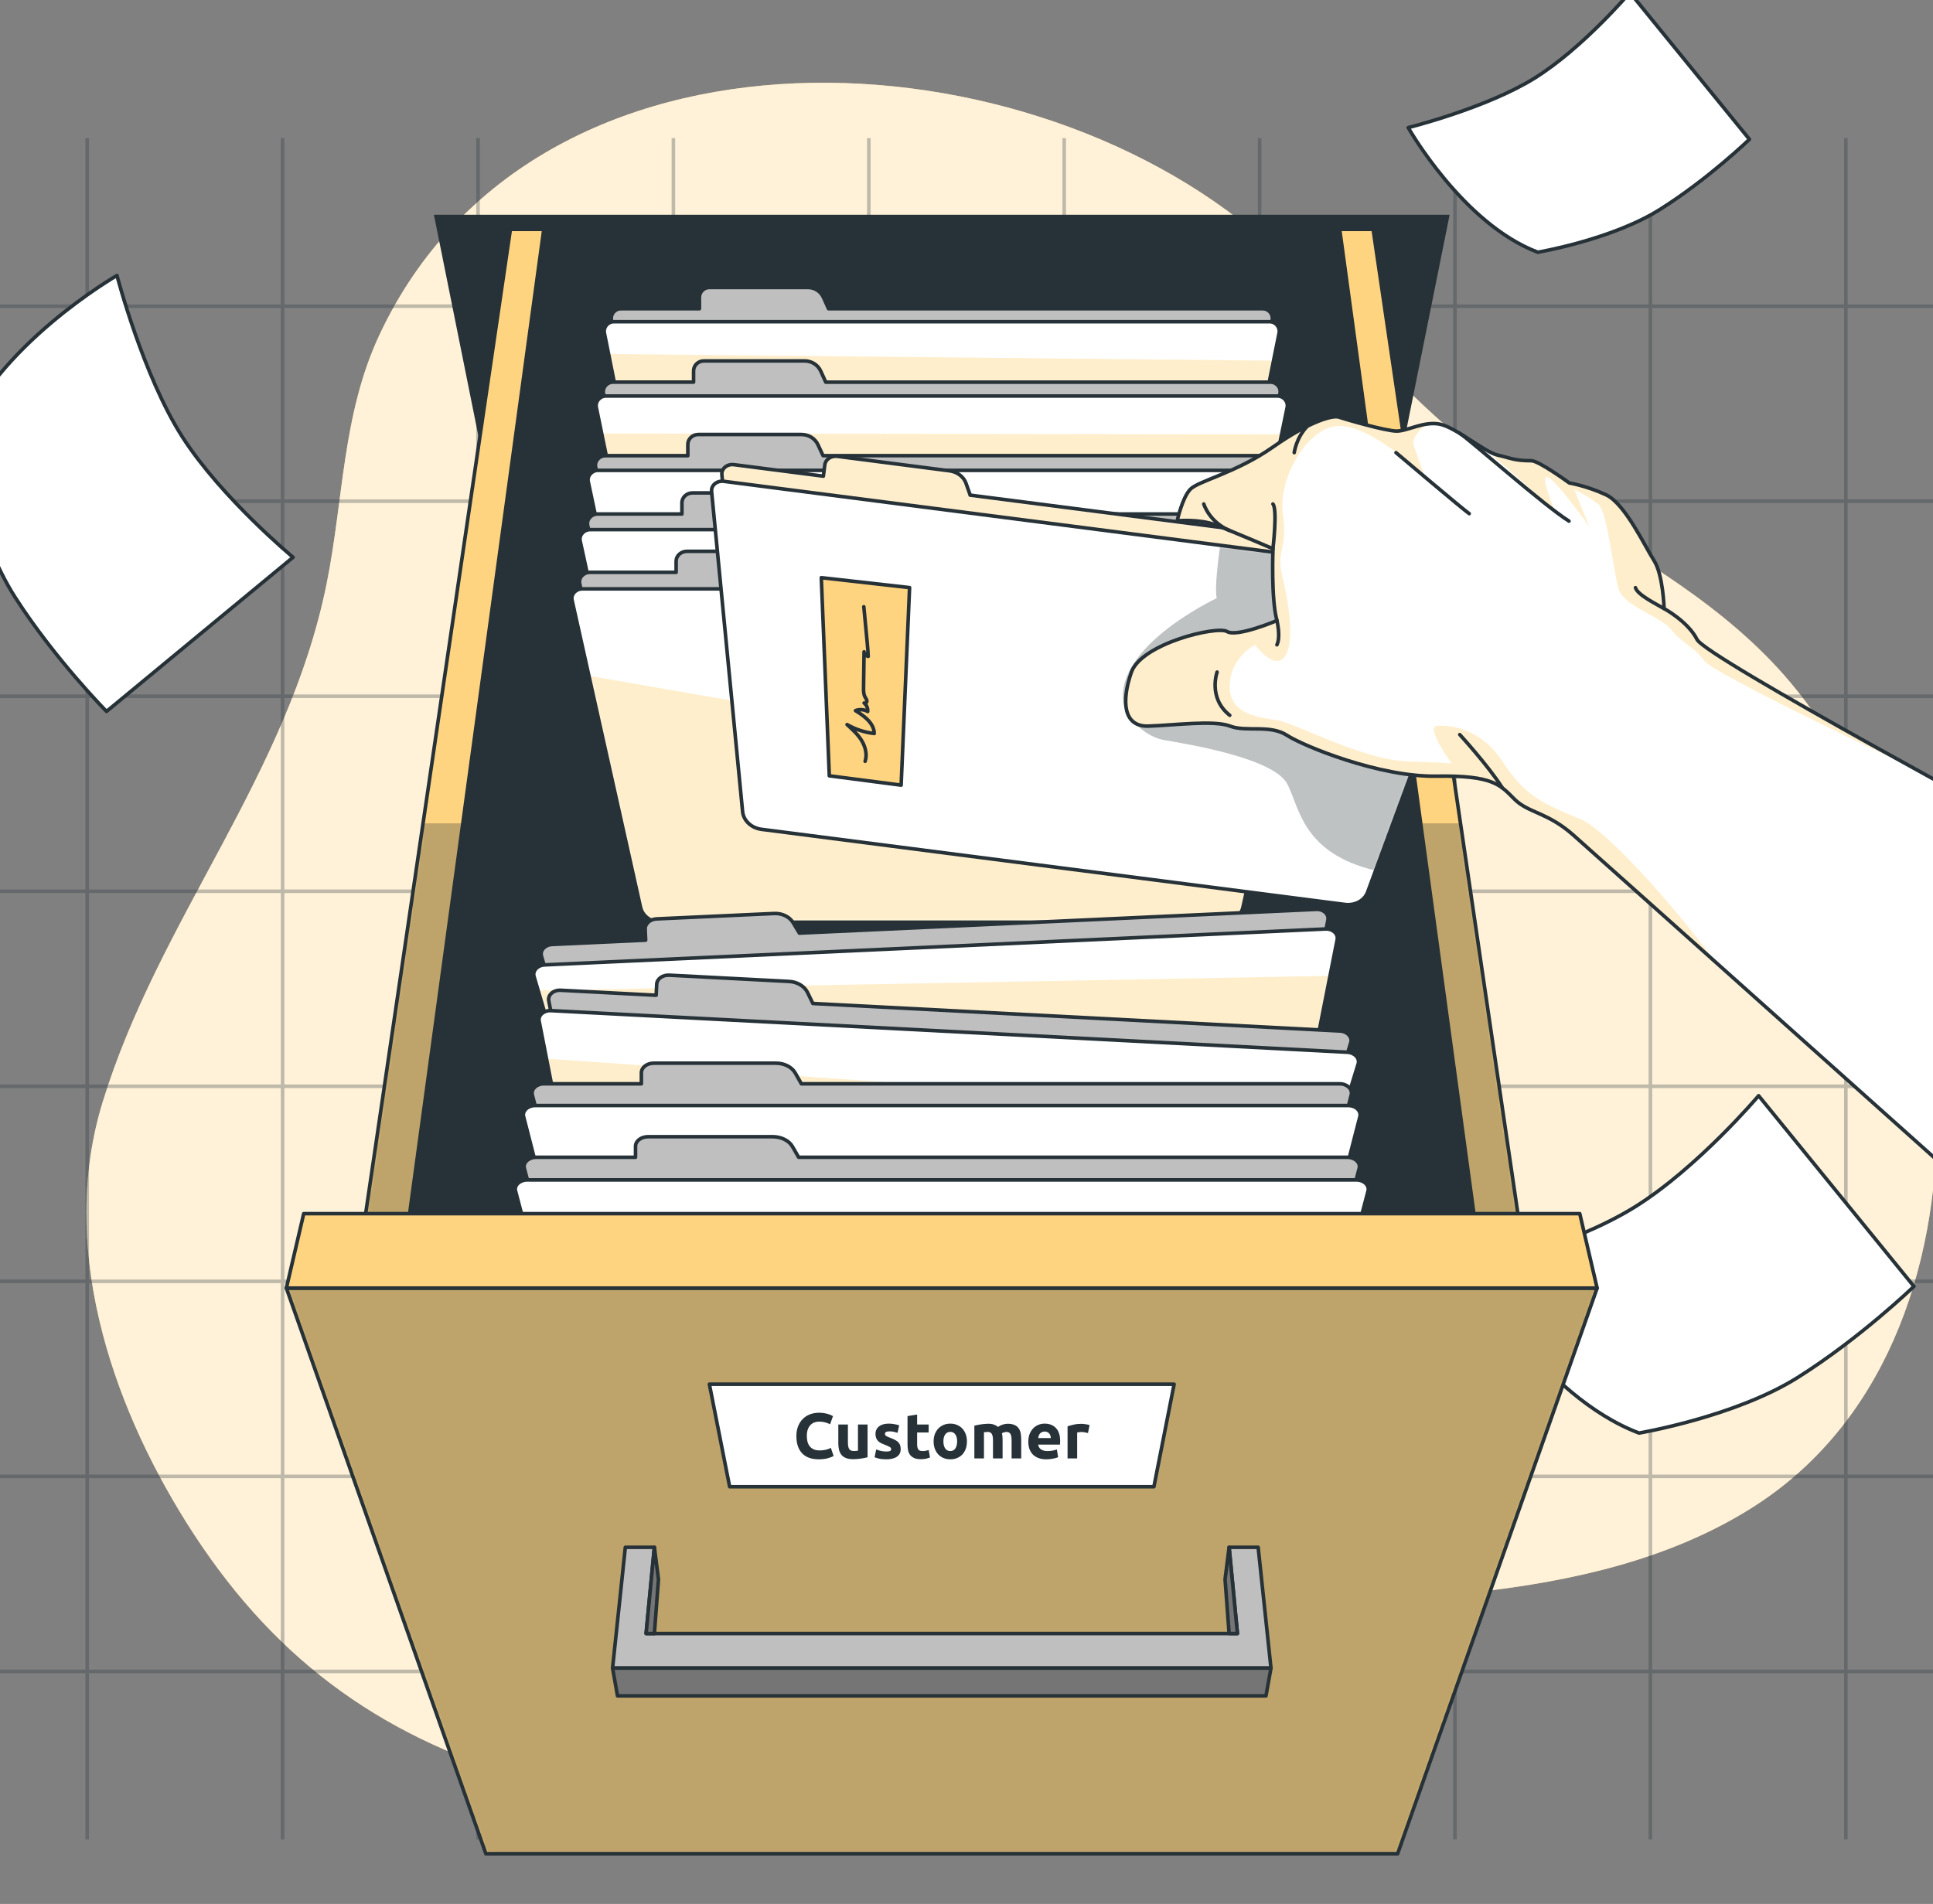 <svg xmlns="http://www.w3.org/2000/svg" fill="none" viewBox="0 0 540 532" height="532" width="540">
<rect x="0" y="0" width="540" height="532" fill="#808080" stroke="none"/>
<g clip-path="url(#clip0_3283_5848)">
<path fill="#FFD480" d="M372.51 86.912C367.25 80.928 361.84 75.102 356.01 69.711C288.774 7.564 149.788 0.105 106.016 93.536C95.59 115.801 96.032 139.344 91.26 163.026C80.4 216.89 44.391 256.7 28.646 308.051C16.434 347.853 30.626 391.18 52.004 425.297C75.226 462.376 105.02 484.771 146.569 496.928C193.145 510.56 234.576 492.763 276.046 473.162C294.69 464.346 313.934 455.301 334.359 451.57C359.938 446.897 386.611 447.749 412.436 444.844C439.295 441.831 466.41 435.765 489.315 421.357C562.663 375.225 550.661 250.663 500.067 190.582C482.154 169.314 457.596 155.669 434.37 141.405C409.3 125.995 391.997 109.048 372.517 86.921L372.51 86.912Z"></path>
<path fill="white" d="M372.51 86.912C367.25 80.928 361.84 75.102 356.01 69.711C288.774 7.564 149.788 0.105 106.016 93.536C95.59 115.801 96.032 139.344 91.26 163.026C80.4 216.89 44.391 256.7 28.646 308.051C16.434 347.853 30.627 391.18 52.004 425.297C75.226 462.376 105.02 484.771 146.569 496.928C193.145 510.56 234.576 492.763 276.046 473.162C294.69 464.346 313.934 455.301 334.359 451.57C359.938 446.897 386.61 447.749 412.436 444.844C439.295 441.831 466.41 435.765 489.315 421.357C562.663 375.225 550.661 250.663 500.067 190.582C482.154 169.314 457.596 155.669 434.37 141.405C409.3 125.995 391.997 109.048 372.517 86.921L372.51 86.912Z" opacity="0.7"></path>
<g opacity="0.3">
<path stroke-miterlimit="10" stroke="#263238" d="M24.361 38.601V513.957"></path>
<path stroke-miterlimit="10" stroke="#263238" d="M78.947 38.601V513.957"></path>
<path stroke-miterlimit="10" stroke="#263238" d="M133.54 38.601V513.957"></path>
<path stroke-miterlimit="10" stroke="#263238" d="M188.122 38.601V513.957"></path>
<path stroke-miterlimit="10" stroke="#263238" d="M242.711 38.601V513.957"></path>
<path stroke-miterlimit="10" stroke="#263238" d="M297.296 38.601V513.957"></path>
<path stroke-miterlimit="10" stroke="#263238" d="M351.886 38.601V513.957"></path>
<path stroke-miterlimit="10" stroke="#263238" d="M406.467 38.601V513.957"></path>
<path stroke-miterlimit="10" stroke="#263238" d="M461.057 38.601V513.957"></path>
<path stroke-miterlimit="10" stroke="#263238" d="M515.654 38.601V513.957"></path>
<path stroke-miterlimit="10" stroke="#263238" d="M540 85.553H0"></path>
<path stroke-miterlimit="10" stroke="#263238" d="M540 140.046H0"></path>
<path stroke-miterlimit="10" stroke="#263238" d="M540 194.539H0"></path>
<path stroke-miterlimit="10" stroke="#263238" d="M540 249.032H0"></path>
<path stroke-miterlimit="10" stroke="#263238" d="M540 303.525H0"></path>
<path stroke-miterlimit="10" stroke="#263238" d="M540 358.03H0"></path>
<path stroke-miterlimit="10" stroke="#263238" d="M540 412.523H0"></path>
<path stroke-miterlimit="10" stroke="#263238" d="M540 467.017H0"></path>
</g>
<path stroke-linejoin="round" stroke-linecap="round" stroke="#263238" fill="white" d="M-11.456 123.564C-11.456 123.564 -6.729 149.821 4.261 166.949C15.251 184.077 29.758 198.778 29.758 198.778L81.874 155.714C81.874 155.714 61.955 139.221 50.969 122.119C39.983 105.017 32.674 76.972 32.674 76.972C32.674 76.972 -1.614 96.708 -11.466 123.579L-11.456 123.564Z"></path>
<path stroke-linejoin="round" stroke-linecap="round" stroke="#263238" fill="white" d="M429.608 70.475C429.608 70.475 450.188 67.001 463.658 58.565C477.108 50.132 488.72 38.929 488.72 38.929L455.316 -2.094C455.316 -2.094 442.291 13.316 428.841 21.748C415.391 30.181 393.397 35.656 393.397 35.656C393.397 35.656 408.645 62.575 429.62 70.483L429.608 70.475Z"></path>
<path stroke-linejoin="round" stroke-linecap="round" stroke="#263238" fill="white" d="M457.894 400.415C457.894 400.415 484.623 395.903 502.119 384.946C519.589 373.993 534.671 359.441 534.671 359.441L491.285 306.159C491.285 306.159 474.367 326.173 456.897 337.126C439.427 348.079 410.86 355.19 410.86 355.19C410.86 355.19 430.665 390.154 457.909 400.426L457.894 400.415Z"></path>
<path fill="#263238" d="M376.63 200.952H149.553L121.216 60H404.967L376.63 200.952Z"></path>
<path fill="#FFD480" d="M142.508 64.58L100.7 348.979H425.483L383.675 64.58"></path>
<mask height="285" width="326" y="64" x="100" maskUnits="userSpaceOnUse" style="mask-type:luminance" id="mask0_3283_5848">
<path fill="white" d="M142.507 64.581L100.699 348.98H425.482L383.674 64.581"></path>
</mask>
<g mask="url(#mask0_3283_5848)">
<path fill="#263238" d="M425.483 348.978H100.686L118.172 230.05H407.996L425.483 348.978Z" opacity="0.3"></path>
</g>
<path stroke-linejoin="round" stroke-linecap="round" stroke="#263238" d="M142.508 64.58L100.7 348.979H425.483L383.675 64.58"></path>
<path fill="#263238" d="M374.826 64.58H151.343L112.592 348.979H413.59L374.826 64.58Z"></path>
<path stroke-linejoin="round" stroke-linecap="round" stroke="#263238" fill="#BFBFBF" d="M352.759 86.253H231.449L230.068 83.153C229.308 81.433 227.603 80.32 225.714 80.32H198.166C196.631 80.32 195.391 81.56 195.391 83.096V86.267H173.437C171.746 86.267 170.492 87.817 170.816 89.465L188.74 178.591H337.47L355.394 89.465C355.732 87.817 354.464 86.267 352.773 86.267L352.759 86.253Z"></path>
<path fill="white" d="M357.324 93.087L355.774 100.781L339.851 179.958C339.372 182.396 337.231 184.157 334.736 184.157H191.431C188.937 184.157 186.795 182.396 186.316 179.958L170.013 98.907L168.843 93.087C168.519 91.439 169.773 89.889 171.464 89.889H354.703C356.394 89.889 357.648 91.439 357.324 93.087Z"></path>
<mask height="96" width="190" y="89" x="168" maskUnits="userSpaceOnUse" style="mask-type:luminance" id="mask1_3283_5848">
<path fill="white" d="M357.324 93.087L355.774 100.781L339.851 179.958C339.372 182.396 337.231 184.157 334.736 184.157H191.431C188.937 184.157 186.795 182.396 186.316 179.958L170.013 98.907L168.843 93.087C168.519 91.439 169.773 89.889 171.464 89.889H354.703C356.394 89.889 357.648 91.439 357.324 93.087Z"></path>
</mask>
<g mask="url(#mask1_3283_5848)">
<path fill="#FFD480" d="M355.775 100.781L339.852 179.959C339.373 182.396 337.231 184.158 334.737 184.158H191.431C188.937 184.158 186.796 182.396 186.316 179.959L170.013 98.907L355.775 100.781Z" opacity="0.4"></path>
</g>
<path stroke-linejoin="round" stroke-linecap="round" stroke="#263238" d="M357.324 93.087L355.774 100.781L339.851 179.958C339.372 182.396 337.231 184.157 334.736 184.157H191.431C188.937 184.157 186.795 182.396 186.316 179.958L170.013 98.907L168.843 93.087C168.519 91.439 169.773 89.889 171.464 89.889H354.703C356.394 89.889 357.648 91.439 357.324 93.087Z"></path>
<path stroke-linejoin="round" stroke-linecap="round" stroke="#263238" fill="#BFBFBF" d="M354.901 106.784H230.689L229.279 103.684C228.504 101.965 226.743 100.852 224.813 100.852H196.602C195.038 100.852 193.756 102.092 193.756 103.613V106.77H171.267C169.548 106.77 168.251 108.306 168.59 109.954L186.936 198.812H339.231L357.578 109.954C357.916 108.306 356.62 106.77 354.901 106.77V106.784Z"></path>
<path fill="white" d="M359.579 113.857L358.029 121.381L341.697 200.474C341.19 202.898 339.006 204.645 336.455 204.645H189.712C187.161 204.645 184.977 202.898 184.47 200.474L168.082 121.114L166.589 113.857C166.25 112.208 167.547 110.658 169.266 110.658H356.901C358.621 110.658 359.917 112.208 359.579 113.857Z"></path>
<mask height="95" width="194" y="110" x="166" maskUnits="userSpaceOnUse" style="mask-type:luminance" id="mask2_3283_5848">
<path fill="white" d="M359.579 113.858L358.029 121.382L341.698 200.475C341.191 202.899 339.006 204.646 336.456 204.646H189.712C187.162 204.646 184.978 202.899 184.471 200.475L168.083 121.115L166.589 113.858C166.251 112.209 167.547 110.659 169.266 110.659H356.902C358.621 110.659 359.917 112.209 359.579 113.858Z"></path>
</mask>
<g mask="url(#mask2_3283_5848)">
<path fill="#FFD480" d="M358.029 121.382L341.697 200.475C341.19 202.898 339.006 204.646 336.455 204.646H189.712C187.161 204.646 184.977 202.898 184.47 200.475L168.082 121.114L358.029 121.382Z" opacity="0.4"></path>
</g>
<path stroke-linejoin="round" stroke-linecap="round" stroke="#263238" d="M359.579 113.857L358.029 121.381L341.697 200.474C341.19 202.898 339.006 204.645 336.455 204.645H189.712C187.161 204.645 184.977 202.898 184.47 200.474L168.082 121.114L166.589 113.857C166.25 112.208 167.547 110.658 169.266 110.658H356.901C358.621 110.658 359.917 112.208 359.579 113.857Z"></path>
<path stroke-linejoin="round" stroke-linecap="round" stroke="#263238" fill="#BFBFBF" d="M357.043 127.314H229.928L228.491 124.228C227.688 122.509 225.898 121.41 223.925 121.41H195.053C193.447 121.41 192.15 122.65 192.15 124.172V127.328H169.14C167.378 127.328 166.054 128.864 166.392 130.499L185.175 219.089H341.021L359.805 130.499C360.157 128.85 358.832 127.328 357.057 127.328L357.043 127.314Z"></path>
<path stroke-linejoin="round" stroke-linecap="round" stroke="#263238" fill="white" d="M359.1 131.428H167.082C165.321 131.428 163.996 132.964 164.334 134.598L182.638 220.962C183.146 223.386 185.4 225.133 188.007 225.133H338.189C340.796 225.133 343.036 223.386 343.557 220.962L361.862 134.598C362.214 132.95 360.889 131.428 359.114 131.428H359.1Z"></path>
<path stroke-linejoin="round" stroke-linecap="round" stroke="#263238" fill="#BFBFBF" d="M359.199 143.618H229.167L227.688 140.546C226.87 138.841 225.039 137.728 223.009 137.728H193.475C191.826 137.728 190.501 138.953 190.501 140.475V143.618H166.97C165.166 143.618 163.813 145.153 164.165 146.788L183.371 235.11H342.783L361.989 146.788C362.341 145.153 360.988 143.618 359.185 143.618H359.199Z"></path>
<path stroke-linejoin="round" stroke-linecap="round" stroke="#263238" fill="white" d="M361.298 147.984H164.884C163.08 147.984 161.728 149.52 162.08 151.155L180.807 237.265C181.328 239.674 183.625 241.422 186.288 241.422H339.908C342.571 241.422 344.868 239.689 345.39 237.265L364.117 151.155C364.469 149.52 363.116 147.984 361.312 147.984H361.298Z"></path>
<path stroke-linejoin="round" stroke-linecap="round" stroke="#263238" fill="#BFBFBF" d="M361.34 159.92H228.406L226.898 156.848C226.067 155.143 224.193 154.044 222.122 154.044H191.925C190.248 154.044 188.881 155.27 188.881 156.792V159.92H164.813C162.968 159.92 161.587 161.442 161.939 163.076L181.568 251.145H344.544L364.173 163.076C364.539 161.442 363.158 159.92 361.298 159.92H361.34Z"></path>
<path fill="white" d="M363.482 164.541H162.685C160.839 164.541 159.444 166.063 159.811 167.697L164.517 188.82L178.946 253.54C179.496 255.949 181.835 257.682 184.554 257.682H341.613C344.332 257.682 346.671 255.949 347.221 253.54L354.295 221.793L366.356 167.697C366.723 166.063 365.328 164.541 363.482 164.541Z"></path>
<mask height="94" width="208" y="164" x="159" maskUnits="userSpaceOnUse" style="mask-type:luminance" id="mask3_3283_5848">
<path fill="white" d="M363.481 164.542H162.685C160.839 164.542 159.444 166.064 159.81 167.698L164.517 188.821L178.946 253.541C179.495 255.95 181.834 257.683 184.554 257.683H341.612C344.332 257.683 346.671 255.95 347.22 253.541L354.294 221.794L366.356 167.698C366.722 166.064 365.327 164.542 363.481 164.542Z"></path>
</mask>
<g mask="url(#mask3_3283_5848)">
<path fill="#FFD480" d="M164.517 188.82L178.946 253.54C179.495 255.95 181.834 257.683 184.554 257.683H341.612C344.332 257.683 346.671 255.95 347.22 253.54L354.294 221.793L164.517 188.82Z" opacity="0.4"></path>
</g>
<path stroke-linejoin="round" stroke-linecap="round" stroke="#263238" d="M363.482 164.541H162.685C160.839 164.541 159.444 166.063 159.811 167.697L164.517 188.82L178.946 253.54C179.496 255.949 181.835 257.682 184.554 257.682H341.613C344.332 257.682 346.671 255.949 347.221 253.54L354.295 221.793L366.356 167.697C366.723 166.063 365.328 164.541 363.482 164.541Z"></path>
<path stroke-linejoin="round" stroke-linecap="round" stroke="#263238" fill="#BFBFBF" d="M223.306 260.728L221.53 257.768C220.544 256.134 218.458 255.133 216.218 255.246L183.414 256.754C181.596 256.838 180.173 258.121 180.229 259.614L180.37 262.7L154.231 263.898C152.231 263.997 150.793 265.561 151.258 267.153L176.58 353.094L353.633 344.964L370.965 257.064C371.289 255.429 369.711 253.992 367.71 254.091L223.306 260.728Z"></path>
<path fill="white" d="M373.557 262.545L371.556 272.662L356.662 348.232C356.183 350.642 353.717 352.46 350.758 352.601L180.159 360.435C177.199 360.576 174.564 358.984 173.874 356.631L150.328 276.735L149.187 272.86C148.721 271.267 150.159 269.689 152.16 269.605L370.302 259.572C372.317 259.487 373.881 260.925 373.557 262.545Z"></path>
<mask height="102" width="225" y="259" x="149" maskUnits="userSpaceOnUse" style="mask-type:luminance" id="mask4_3283_5848">
<path fill="white" d="M373.557 262.545L371.556 272.662L356.662 348.232C356.183 350.642 353.717 352.46 350.758 352.601L180.159 360.435C177.199 360.576 174.564 358.984 173.874 356.631L150.328 276.735L149.187 272.86C148.721 271.267 150.159 269.689 152.16 269.605L370.302 259.572C372.317 259.487 373.881 260.925 373.557 262.545Z"></path>
</mask>
<g mask="url(#mask4_3283_5848)">
<path fill="#FFD480" d="M371.557 272.663L356.663 348.233C356.184 350.643 353.718 352.46 350.759 352.601L180.159 360.436C177.2 360.577 174.565 358.984 173.875 356.631L150.329 276.735L371.557 272.663Z" opacity="0.4"></path>
</g>
<path stroke-linejoin="round" stroke-linecap="round" stroke="#263238" d="M373.557 262.545L371.556 272.662L356.662 348.232C356.183 350.642 353.717 352.46 350.758 352.601L180.159 360.435C177.199 360.576 174.564 358.984 173.874 356.631L150.328 276.735L149.187 272.86C148.721 271.267 150.159 269.689 152.16 269.605L370.302 259.572C372.317 259.487 373.881 260.925 373.557 262.545Z"></path>
<path stroke-linejoin="round" stroke-linecap="round" stroke="#263238" fill="#BFBFBF" d="M227.068 280.357L225.56 277.256C224.714 275.537 222.699 274.34 220.417 274.227L186.965 272.48C185.105 272.381 183.526 273.508 183.456 275.002L183.301 278.088L156.641 276.693C154.598 276.58 152.977 278.003 153.301 279.638L170.52 367.397L351.068 376.838L377.348 291.347C377.841 289.769 376.376 288.177 374.332 288.078L227.068 280.385V280.357Z"></path>
<path fill="white" d="M379.419 297.279L375.136 311.201L353.802 380.613C353.083 382.953 350.392 384.531 347.376 384.362L173.395 375.273C170.379 375.118 167.871 373.272 167.392 370.877L152.667 295.814L150.61 285.316C150.286 283.696 151.906 282.272 153.949 282.385L376.404 294.01C378.447 294.123 379.912 295.701 379.419 297.279Z"></path>
<mask height="103" width="230" y="282" x="150" maskUnits="userSpaceOnUse" style="mask-type:luminance" id="mask5_3283_5848">
<path fill="white" d="M379.42 297.28L375.136 311.202L353.802 380.614C353.084 382.954 350.392 384.532 347.377 384.363L173.395 375.274C170.38 375.119 167.872 373.273 167.393 370.878L152.668 295.815L150.61 285.317C150.286 283.697 151.907 282.273 153.95 282.386L376.404 294.011C378.447 294.124 379.913 295.702 379.42 297.28Z"></path>
</mask>
<g mask="url(#mask5_3283_5848)">
<path fill="#FFD480" d="M375.136 311.201L353.802 380.613C353.084 382.952 350.392 384.53 347.377 384.361L173.395 375.273C170.38 375.118 167.872 373.272 167.393 370.876L152.667 295.813L375.136 311.201Z" opacity="0.4"></path>
</g>
<path stroke-linejoin="round" stroke-linecap="round" stroke="#263238" d="M379.419 297.279L375.136 311.201L353.802 380.613C353.083 382.953 350.392 384.531 347.376 384.362L173.395 375.273C170.379 375.118 167.871 373.272 167.392 370.877L152.667 295.814L150.61 285.316C150.286 283.696 151.906 282.272 153.949 282.385L376.404 294.01C378.447 294.123 379.912 295.701 379.419 297.279Z"></path>
<path stroke-linejoin="round" stroke-linecap="round" stroke="#263238" fill="#BFBFBF" d="M223.869 302.832L222.164 299.816C221.22 298.139 219.106 297.068 216.767 297.068H182.611C180.708 297.068 179.172 298.28 179.172 299.76V302.832H151.949C149.863 302.832 148.299 304.325 148.708 305.932L170.915 392.408H355.282L377.489 305.932C377.898 304.325 376.334 302.832 374.248 302.832H223.869Z"></path>
<path stroke-linejoin="round" stroke-linecap="round" stroke="#263238" fill="white" d="M351.914 400.383H174.269C171.183 400.383 168.534 398.678 167.928 396.311L146.27 312.004C145.861 310.398 147.425 308.904 149.511 308.904H376.657C378.743 308.904 380.307 310.398 379.898 312.004L358.241 396.311C357.635 398.678 354.986 400.383 351.9 400.383H351.914Z"></path>
<path stroke-linejoin="round" stroke-linecap="round" stroke="#263238" fill="#BFBFBF" d="M223.108 323.362L221.374 320.361C220.416 318.698 218.246 317.613 215.865 317.613H181.046C179.115 317.613 177.537 318.811 177.537 320.291V323.362H149.792C147.664 323.362 146.072 324.856 146.481 326.448L169.125 412.657H357.057L379.701 326.448C380.123 324.856 378.517 323.362 376.389 323.362H223.108Z"></path>
<path stroke-linejoin="round" stroke-linecap="round" stroke="#263238" fill="white" d="M353.633 420.871H172.549C169.407 420.871 166.702 419.18 166.082 416.813L144.015 332.774C143.592 331.182 145.199 329.688 147.327 329.688H378.87C380.997 329.688 382.59 331.182 382.181 332.774L360.115 416.813C359.495 419.166 356.789 420.871 353.647 420.871H353.633Z"></path>
<path fill="#FFD480" d="M390.424 518H135.744L80 359.913H446.168L390.424 518Z"></path>
<mask height="160" width="367" y="359" x="80" maskUnits="userSpaceOnUse" style="mask-type:luminance" id="mask6_3283_5848">
<path fill="white" d="M390.424 518.001H135.744L80 359.914H446.168L390.424 518.001Z"></path>
</mask>
<g mask="url(#mask6_3283_5848)">
<path fill="#263238" d="M390.424 518.001H135.744L80 359.914H446.168L390.424 518.001Z" opacity="0.3"></path>
</g>
<path stroke-linejoin="round" stroke-linecap="round" stroke="#263238" d="M390.425 518H135.744L80 359.913H446.168L390.425 518Z"></path>
<path stroke-linejoin="round" stroke-linecap="round" stroke="#263238" fill="#FFD480" d="M441.321 339.115H84.847L80 359.914H446.168L441.321 339.115Z"></path>
<path stroke-linejoin="round" stroke-linecap="round" stroke="#263238" fill="#BFBFBF" d="M174.692 432.342L171.127 466.09H355.057L351.478 432.342H343.361L345.686 456.437H180.497L182.808 432.342H174.692Z"></path>
<path stroke-linejoin="round" stroke-linecap="round" stroke="#263238" fill="#757575" d="M353.662 473.854H172.508L171.127 466.09H355.057L353.662 473.854Z"></path>
<path stroke-linejoin="round" stroke-linecap="round" stroke="#263238" fill="#757575" d="M343.362 432.342L342.234 441.29L343.362 456.437H345.687L343.362 432.342Z"></path>
<path stroke-linejoin="round" stroke-linecap="round" stroke="#263238" fill="#757575" d="M182.808 432.342L183.95 441.29L182.808 456.437H180.498L182.808 432.342Z"></path>
<path stroke-linejoin="round" stroke-linecap="round" stroke="#263238" fill="white" d="M322.352 415.418H203.833L198.168 386.771H328.002L322.352 415.418Z"></path>
<path fill="#263238" d="M228.705 407.754C226.677 407.754 225.129 407.19 224.061 406.062C223.005 404.934 222.477 403.332 222.477 401.256C222.477 400.224 222.639 399.306 222.963 398.502C223.287 397.686 223.731 397.002 224.295 396.45C224.859 395.886 225.531 395.46 226.311 395.172C227.091 394.884 227.937 394.74 228.849 394.74C229.377 394.74 229.857 394.782 230.289 394.866C230.721 394.938 231.099 395.028 231.423 395.136C231.747 395.232 232.017 395.334 232.233 395.442C232.449 395.55 232.605 395.634 232.701 395.694L231.891 397.962C231.507 397.758 231.057 397.584 230.541 397.44C230.037 397.296 229.461 397.224 228.813 397.224C228.381 397.224 227.955 397.296 227.535 397.44C227.127 397.584 226.761 397.818 226.437 398.142C226.125 398.454 225.873 398.862 225.681 399.366C225.489 399.87 225.393 400.482 225.393 401.202C225.393 401.778 225.453 402.318 225.573 402.822C225.705 403.314 225.909 403.74 226.185 404.1C226.473 404.46 226.845 404.748 227.301 404.964C227.757 405.168 228.309 405.27 228.957 405.27C229.365 405.27 229.731 405.246 230.055 405.198C230.379 405.15 230.667 405.096 230.919 405.036C231.171 404.964 231.393 404.886 231.585 404.802C231.777 404.718 231.951 404.64 232.107 404.568L232.881 406.818C232.485 407.058 231.927 407.274 231.207 407.466C230.487 407.658 229.653 407.754 228.705 407.754ZM242.362 407.178C241.906 407.31 241.318 407.43 240.598 407.538C239.878 407.658 239.122 407.718 238.33 407.718C237.526 407.718 236.854 407.61 236.314 407.394C235.786 407.178 235.366 406.878 235.054 406.494C234.742 406.098 234.52 405.63 234.388 405.09C234.256 404.55 234.19 403.956 234.19 403.308V398.034H236.872V402.984C236.872 403.848 236.986 404.472 237.214 404.856C237.442 405.24 237.868 405.432 238.492 405.432C238.684 405.432 238.888 405.426 239.104 405.414C239.32 405.39 239.512 405.366 239.68 405.342V398.034H242.362V407.178ZM247.598 405.576C248.09 405.576 248.438 405.528 248.642 405.432C248.846 405.336 248.948 405.15 248.948 404.874C248.948 404.658 248.816 404.472 248.552 404.316C248.288 404.148 247.886 403.962 247.346 403.758C246.926 403.602 246.542 403.44 246.194 403.272C245.858 403.104 245.57 402.906 245.33 402.678C245.09 402.438 244.904 402.156 244.772 401.832C244.64 401.508 244.574 401.118 244.574 400.662C244.574 399.774 244.904 399.072 245.564 398.556C246.224 398.04 247.13 397.782 248.282 397.782C248.858 397.782 249.41 397.836 249.938 397.944C250.466 398.04 250.886 398.148 251.198 398.268L250.73 400.356C250.418 400.248 250.076 400.152 249.704 400.068C249.344 399.984 248.936 399.942 248.48 399.942C247.64 399.942 247.22 400.176 247.22 400.644C247.22 400.752 247.238 400.848 247.274 400.932C247.31 401.016 247.382 401.1 247.49 401.184C247.598 401.256 247.742 401.34 247.922 401.436C248.114 401.52 248.354 401.616 248.642 401.724C249.23 401.94 249.716 402.156 250.1 402.372C250.484 402.576 250.784 402.804 251 403.056C251.228 403.296 251.384 403.566 251.468 403.866C251.564 404.166 251.612 404.514 251.612 404.91C251.612 405.846 251.258 406.554 250.55 407.034C249.854 407.514 248.864 407.754 247.58 407.754C246.74 407.754 246.038 407.682 245.474 407.538C244.922 407.394 244.538 407.274 244.322 407.178L244.772 405C245.228 405.18 245.696 405.324 246.176 405.432C246.656 405.528 247.13 405.576 247.598 405.576ZM253.526 395.676L256.208 395.244V398.034H259.43V400.266H256.208V403.596C256.208 404.16 256.304 404.61 256.496 404.946C256.7 405.282 257.102 405.45 257.702 405.45C257.99 405.45 258.284 405.426 258.584 405.378C258.896 405.318 259.178 405.24 259.43 405.144L259.808 407.232C259.484 407.364 259.124 407.478 258.728 407.574C258.332 407.67 257.846 407.718 257.27 407.718C256.538 407.718 255.932 407.622 255.452 407.43C254.972 407.226 254.588 406.95 254.3 406.602C254.012 406.242 253.808 405.81 253.688 405.306C253.58 404.802 253.526 404.244 253.526 403.632V395.676ZM270.119 402.75C270.119 403.494 270.011 404.178 269.795 404.802C269.579 405.414 269.267 405.942 268.859 406.386C268.451 406.818 267.959 407.154 267.383 407.394C266.819 407.634 266.183 407.754 265.475 407.754C264.779 407.754 264.143 407.634 263.567 407.394C263.003 407.154 262.517 406.818 262.109 406.386C261.701 405.942 261.383 405.414 261.155 404.802C260.927 404.178 260.813 403.494 260.813 402.75C260.813 402.006 260.927 401.328 261.155 400.716C261.395 400.104 261.719 399.582 262.127 399.15C262.547 398.718 263.039 398.382 263.603 398.142C264.179 397.902 264.803 397.782 265.475 397.782C266.159 397.782 266.783 397.902 267.347 398.142C267.923 398.382 268.415 398.718 268.823 399.15C269.231 399.582 269.549 400.104 269.777 400.716C270.005 401.328 270.119 402.006 270.119 402.75ZM267.383 402.75C267.383 401.922 267.215 401.274 266.879 400.806C266.555 400.326 266.087 400.086 265.475 400.086C264.863 400.086 264.389 400.326 264.053 400.806C263.717 401.274 263.549 401.922 263.549 402.75C263.549 403.578 263.717 404.238 264.053 404.73C264.389 405.21 264.863 405.45 265.475 405.45C266.087 405.45 266.555 405.21 266.879 404.73C267.215 404.238 267.383 403.578 267.383 402.75ZM277.398 402.48C277.398 401.616 277.284 401.004 277.056 400.644C276.84 400.284 276.462 400.104 275.922 400.104C275.754 400.104 275.58 400.116 275.4 400.14C275.22 400.152 275.046 400.17 274.878 400.194V407.502H272.196V398.358C272.424 398.298 272.688 398.238 272.988 398.178C273.3 398.106 273.624 398.046 273.96 397.998C274.308 397.938 274.662 397.896 275.022 397.872C275.382 397.836 275.736 397.818 276.084 397.818C276.768 397.818 277.32 397.908 277.74 398.088C278.172 398.256 278.526 398.46 278.802 398.7C279.186 398.424 279.624 398.208 280.116 398.052C280.62 397.896 281.082 397.818 281.502 397.818C282.258 397.818 282.876 397.926 283.356 398.142C283.848 398.346 284.238 398.64 284.526 399.024C284.814 399.408 285.012 399.864 285.12 400.392C285.228 400.92 285.282 401.508 285.282 402.156V407.502H282.6V402.48C282.6 401.616 282.486 401.004 282.258 400.644C282.042 400.284 281.664 400.104 281.124 400.104C280.98 400.104 280.776 400.14 280.512 400.212C280.26 400.284 280.05 400.374 279.882 400.482C279.966 400.758 280.02 401.052 280.044 401.364C280.068 401.664 280.08 401.988 280.08 402.336V407.502H277.398V402.48ZM287.268 402.84C287.268 402 287.394 401.268 287.646 400.644C287.91 400.008 288.252 399.48 288.672 399.06C289.092 398.64 289.572 398.322 290.112 398.106C290.664 397.89 291.228 397.782 291.804 397.782C293.148 397.782 294.21 398.196 294.99 399.024C295.77 399.84 296.16 401.046 296.16 402.642C296.16 402.798 296.154 402.972 296.142 403.164C296.13 403.344 296.118 403.506 296.106 403.65H290.022C290.082 404.202 290.34 404.64 290.796 404.964C291.252 405.288 291.864 405.45 292.632 405.45C293.124 405.45 293.604 405.408 294.072 405.324C294.552 405.228 294.942 405.114 295.242 404.982L295.602 407.16C295.458 407.232 295.266 407.304 295.026 407.376C294.786 407.448 294.516 407.508 294.216 407.556C293.928 407.616 293.616 407.664 293.28 407.7C292.944 407.736 292.608 407.754 292.272 407.754C291.42 407.754 290.676 407.628 290.04 407.376C289.416 407.124 288.894 406.782 288.474 406.35C288.066 405.906 287.76 405.384 287.556 404.784C287.364 404.184 287.268 403.536 287.268 402.84ZM293.568 401.814C293.556 401.586 293.514 401.364 293.442 401.148C293.382 400.932 293.28 400.74 293.136 400.572C293.004 400.404 292.83 400.266 292.614 400.158C292.41 400.05 292.152 399.996 291.84 399.996C291.54 399.996 291.282 400.05 291.066 400.158C290.85 400.254 290.67 400.386 290.526 400.554C290.382 400.722 290.268 400.92 290.184 401.148C290.112 401.364 290.058 401.586 290.022 401.814H293.568ZM303.936 400.41C303.696 400.35 303.414 400.29 303.09 400.23C302.766 400.158 302.418 400.122 302.046 400.122C301.878 400.122 301.674 400.14 301.434 400.176C301.206 400.2 301.032 400.23 300.912 400.266V407.502H298.23V398.538C298.71 398.37 299.274 398.214 299.922 398.07C300.582 397.914 301.314 397.836 302.118 397.836C302.262 397.836 302.436 397.848 302.64 397.872C302.844 397.884 303.048 397.908 303.252 397.944C303.456 397.968 303.66 398.004 303.864 398.052C304.068 398.088 304.242 398.136 304.386 398.196L303.936 400.41Z"></path>
<path fill="white" d="M271.031 138.347L269.862 135.035C269.214 133.204 267.41 131.837 265.268 131.555L233.93 127.511C232.183 127.285 230.618 128.342 230.421 129.878L230.013 133.049L205.043 129.836C203.127 129.582 201.492 130.949 201.661 132.654L210.539 224.443L379.659 246.241L411.519 159.709C412.11 158.102 410.87 156.369 408.954 156.13L271.003 138.347H271.031Z"></path>
<mask height="120" width="211" y="127" x="201" maskUnits="userSpaceOnUse" style="mask-type:luminance" id="mask7_3283_5848">
<path fill="white" d="M271.031 138.348L269.861 135.036C269.213 133.205 267.41 131.838 265.268 131.556L233.929 127.512C232.182 127.286 230.618 128.343 230.421 129.879L230.012 133.05L205.043 129.837C203.126 129.583 201.492 130.95 201.661 132.655L210.538 224.444L379.658 246.242L411.518 159.71C412.11 158.103 410.87 156.37 408.954 156.131L271.003 138.348H271.031Z"></path>
</mask>
<g mask="url(#mask7_3283_5848)">
<path fill="#FFD480" d="M271.031 138.348L269.861 135.036C269.213 133.205 267.41 131.838 265.268 131.556L233.929 127.512C232.182 127.286 230.618 128.343 230.421 129.879L230.012 133.05L205.043 129.837C203.126 129.583 201.492 130.95 201.661 132.655L210.538 224.444L379.658 246.242L411.518 159.71C412.11 158.103 410.87 156.37 408.954 156.131L271.003 138.348H271.031Z" opacity="0.4"></path>
</g>
<path stroke-linejoin="round" stroke-linecap="round" stroke="#263238" d="M271.031 138.347L269.862 135.035C269.214 133.204 267.41 131.837 265.268 131.555L233.93 127.511C232.183 127.285 230.618 128.342 230.421 129.878L230.013 133.049L205.043 129.836C203.127 129.582 201.492 130.949 201.661 132.654L210.539 224.443L379.659 246.241L411.519 159.709C412.11 158.102 410.87 156.369 408.954 156.13L271.003 138.347H271.031Z"></path>
<path fill="white" d="M413.126 164.921L384.281 243.253L382.055 249.284C381.181 251.651 378.518 253.088 375.7 252.722L212.724 231.727C209.905 231.36 207.693 229.289 207.453 226.781L198.788 137.303C198.633 135.598 200.267 134.245 202.183 134.485L340.867 152.366L410.561 161.342C412.477 161.596 413.717 163.329 413.126 164.921Z"></path>
<mask height="119" width="216" y="134" x="198" maskUnits="userSpaceOnUse" style="mask-type:luminance" id="mask8_3283_5848">
<path fill="white" d="M413.126 164.92L384.281 243.252L382.055 249.283C381.181 251.65 378.518 253.088 375.7 252.721L212.724 231.726C209.905 231.359 207.693 229.288 207.453 226.78L198.788 137.302C198.633 135.597 200.267 134.244 202.183 134.484L340.867 152.365L410.561 161.341C412.477 161.595 413.717 163.328 413.126 164.92Z"></path>
</mask>
<g mask="url(#mask8_3283_5848)">
<path fill="#263238" d="M413.126 164.92L384.282 243.252C363.835 238.419 363.06 225.681 359.636 219.086C355.86 211.815 331.919 207.954 325.226 206.785C318.533 205.601 314.461 198.837 314.461 198.837C308.43 181.9 339.909 167.133 339.909 167.133C339.289 164.808 340.205 157.184 340.867 152.365L410.561 161.341C412.478 161.595 413.718 163.328 413.126 164.92Z" opacity="0.3"></path>
</g>
<path stroke-linejoin="round" stroke-linecap="round" stroke="#263238" d="M413.126 164.921L384.281 243.253L382.055 249.284C381.181 251.651 378.518 253.088 375.7 252.722L212.724 231.727C209.905 231.36 207.693 229.289 207.453 226.781L198.788 137.303C198.633 135.598 200.267 134.245 202.183 134.485L340.867 152.366L410.561 161.342C412.477 161.596 413.717 163.329 413.126 164.921Z"></path>
<path stroke-linejoin="round" stroke-linecap="round" stroke="#263238" fill="#FFD480" d="M229.436 161.412L231.676 216.776L251.742 219.382L254.095 164.188L229.436 161.412Z"></path>
<path stroke-linejoin="round" stroke-linecap="round" stroke="#263238" d="M241.68 212.718C242.3 210.788 241.751 208.646 240.708 206.927C239.665 205.208 238.129 203.813 236.636 202.46C238.961 203.799 241.553 204.644 244.217 204.954C244.188 202.065 241.441 200.064 238.989 198.557C240.088 198.12 241.384 198.219 242.399 198.81C242.483 197.923 242.103 196.993 241.398 196.429C241.708 196.697 242.188 196.274 242.173 195.879C242.159 195.471 241.878 195.147 241.68 194.794C241.229 193.991 241.229 193.005 241.243 192.075C241.286 188.763 241.342 185.452 241.384 182.127C241.469 182.733 241.948 183.254 242.54 183.409C242.498 182.098 242.371 180.788 242.258 179.478C241.948 176.166 241.624 172.841 241.314 169.529"></path>
<path fill="white" d="M560.475 341.467C560.475 341.467 446.76 239.73 439.503 233.319C432.261 226.907 426.962 227.189 423.059 223.286C419.156 219.383 417.211 216.593 401.317 216.875C385.436 217.156 364.243 208.519 359.509 205.447C354.774 202.375 348.081 204.615 343.628 202.882C339.176 201.149 327.748 202.671 320.773 202.882C313.798 203.094 313.248 195.978 316.038 187.889C318.828 179.801 340.007 174.785 342.797 176.462C345.587 178.139 356.733 173.39 356.733 173.39C355.056 167.542 355.62 153.324 355.62 153.324C355.62 153.324 343.91 148.308 339.457 146.631C335.005 144.954 328.861 145.518 328.861 145.518C328.861 145.518 330.256 139.121 332.482 136.753C334.709 134.372 345.305 132.146 355.62 124.903C365.934 117.66 372.346 115.983 374.008 116.547C375.671 117.11 387.113 120.45 390.171 120.45C393.229 120.45 397.695 117.66 402.162 118.505C406.629 119.351 414.703 126.312 418.325 127.143C421.946 127.975 423.045 128.736 427.808 128.736C429.893 128.736 438.404 134.95 438.404 134.95C438.404 134.95 443.421 135.781 448.719 138.289C454.017 140.797 459.583 152.789 462.091 156.678C464.599 160.581 464.881 170.05 464.881 170.05C464.881 170.05 471.574 173.672 474.083 178.688C476.591 183.704 568.845 233.319 568.845 233.319C568.845 233.319 583.429 290.359 560.489 341.467H560.475Z"></path>
<path fill="#FFD480" d="M479.438 268.997C459.062 250.764 442.153 235.658 439.504 233.319C432.247 226.907 426.963 227.189 423.06 223.286C419.156 219.383 417.198 216.607 401.317 216.875C385.423 217.156 364.244 208.519 359.509 205.447C354.775 202.389 348.081 204.616 343.615 202.882C339.162 201.149 327.734 202.671 320.759 202.882C313.798 203.094 313.234 195.978 316.024 187.89C318.814 179.815 339.993 174.799 342.783 176.462C345.573 178.139 356.719 173.404 356.719 173.404C355.042 167.542 355.606 153.324 355.606 153.324C355.606 153.324 343.896 148.308 339.444 146.645C334.977 144.968 328.847 145.532 328.847 145.532C328.847 145.532 330.242 139.135 332.469 136.753C334.695 134.372 345.291 132.146 355.606 124.903C365.921 117.66 372.332 115.983 373.995 116.533C375.672 117.096 387.099 120.436 390.171 120.436C392.496 120.436 395.639 118.83 398.978 118.421C396.273 119.929 394.398 122.803 394.906 124.339C395.709 126.763 397.978 132.935 398.104 133.329C397.498 132.737 382.886 118.308 373.445 119.055C365.287 119.689 357.001 133.428 358.396 143.517C359.791 153.606 356.409 153.606 358.241 161.131C360.059 168.655 361.736 179.252 358.946 183.437C356.156 187.608 350.59 180.182 350.59 180.182C350.59 180.182 343.53 183.719 343.53 191.793C343.53 199.867 351.914 200.43 356.973 201.276C362.017 202.107 380.364 212.196 392.933 212.732L405.502 213.253C405.502 213.253 398.245 203.376 401.317 202.882C404.375 202.389 413.576 203.277 419.706 212.732C425.85 222.173 430.415 224.301 441.646 228.951C448.127 231.628 465.628 250.524 479.438 268.997Z" opacity="0.4"></path>
<path fill="#FFD480" d="M535.125 214.958C533.42 214.155 478.761 188.397 476.013 184.55C473.223 180.647 469.884 179.759 466.812 175.884C463.754 172.009 453.44 169.501 452.045 164.202C450.65 158.904 448.973 142.826 446.464 140.839C443.956 138.839 439.785 136.753 439.785 136.753L443.928 147.082C443.928 147.082 434.487 133.709 432.247 133.343C430.02 132.991 434.67 143.066 434.262 142.756C433.994 142.559 423.623 132.892 415.056 125.649C416.324 126.382 417.451 126.932 418.311 127.129C421.946 127.96 423.045 128.721 427.794 128.721C429.879 128.721 438.39 134.935 438.39 134.935C438.39 134.935 443.407 135.767 448.705 138.275C453.989 140.783 459.569 152.775 462.077 156.678C464.586 160.581 464.867 170.05 464.867 170.05C464.867 170.05 471.561 173.672 474.069 178.688C475.548 181.661 508.507 200.275 535.125 214.958Z" opacity="0.4"></path>
<path fill="#FFD480" d="M535.169 214.972C535.169 214.972 535.154 214.972 535.125 214.958H535.169V214.972Z" opacity="0.4"></path>
<path stroke-linejoin="round" stroke-linecap="round" stroke="#263238" d="M560.475 341.467C560.475 341.467 446.76 239.73 439.503 233.319C432.261 226.907 426.962 227.189 423.059 223.286C419.156 219.383 417.211 216.593 401.317 216.875C385.436 217.156 364.243 208.519 359.509 205.447C354.774 202.375 348.081 204.615 343.628 202.882C339.176 201.149 327.748 202.671 320.773 202.882C313.798 203.094 313.248 195.978 316.038 187.889C318.828 179.801 340.007 174.785 342.797 176.462C345.587 178.139 356.733 173.39 356.733 173.39C355.056 167.542 355.62 153.324 355.62 153.324C355.62 153.324 343.91 148.308 339.457 146.631C335.005 144.954 328.861 145.518 328.861 145.518C328.861 145.518 330.256 139.121 332.482 136.753C334.709 134.372 345.305 132.146 355.62 124.903C365.934 117.66 372.346 115.983 374.008 116.547C375.671 117.11 387.113 120.45 390.171 120.45C393.229 120.45 397.695 117.66 402.162 118.505C406.629 119.351 414.703 126.312 418.325 127.143C421.946 127.975 423.045 128.736 427.808 128.736C429.893 128.736 438.404 134.95 438.404 134.95C438.404 134.95 443.421 135.781 448.719 138.289C454.017 140.797 459.583 152.789 462.091 156.678C464.599 160.581 464.881 170.05 464.881 170.05C464.881 170.05 471.574 173.672 474.083 178.688C476.591 183.704 568.845 233.319 568.845 233.319"></path>
<path stroke-linejoin="round" stroke-linecap="round" stroke="#263238" d="M355.605 153.325C355.605 153.325 356.902 142.362 355.605 140.826"></path>
<path stroke-linejoin="round" stroke-linecap="round" stroke="#263238" d="M389.988 126.48C389.988 126.48 408.94 142.53 410.434 143.516"></path>
<path stroke-linejoin="round" stroke-linecap="round" stroke="#263238" d="M407.798 121.07C410.405 122.705 431.429 141.333 438.305 145.603"></path>
<path stroke-linejoin="round" stroke-linecap="round" stroke="#263238" d="M464.867 170.051C462.824 168.839 457.442 166.246 456.878 164.203"></path>
<path stroke-linejoin="round" stroke-linecap="round" stroke="#263238" d="M356.719 173.39C356.719 173.39 357.832 177.941 356.719 180.167"></path>
<path stroke-linejoin="round" stroke-linecap="round" stroke="#263238" d="M340.006 187.79C340.006 187.79 337.4 195.033 343.543 199.866"></path>
<path stroke-linejoin="round" stroke-linecap="round" stroke="#263238" d="M365.272 119.042C362.115 122.198 361.552 126.468 361.552 126.468"></path>
<path stroke-linejoin="round" stroke-linecap="round" stroke="#263238" d="M336.287 140.826C336.287 140.826 337.781 145.871 343.53 148.252"></path>
<path stroke-linejoin="round" stroke-linecap="round" stroke="#263238" d="M419.719 220.187C415.816 214.001 407.798 205.265 407.798 205.265"></path>
</g>
<defs>
<clipPath id="clip0_3283_5848">
<rect fill="white" height="532" width="540"></rect>
</clipPath>
</defs>
</svg>

